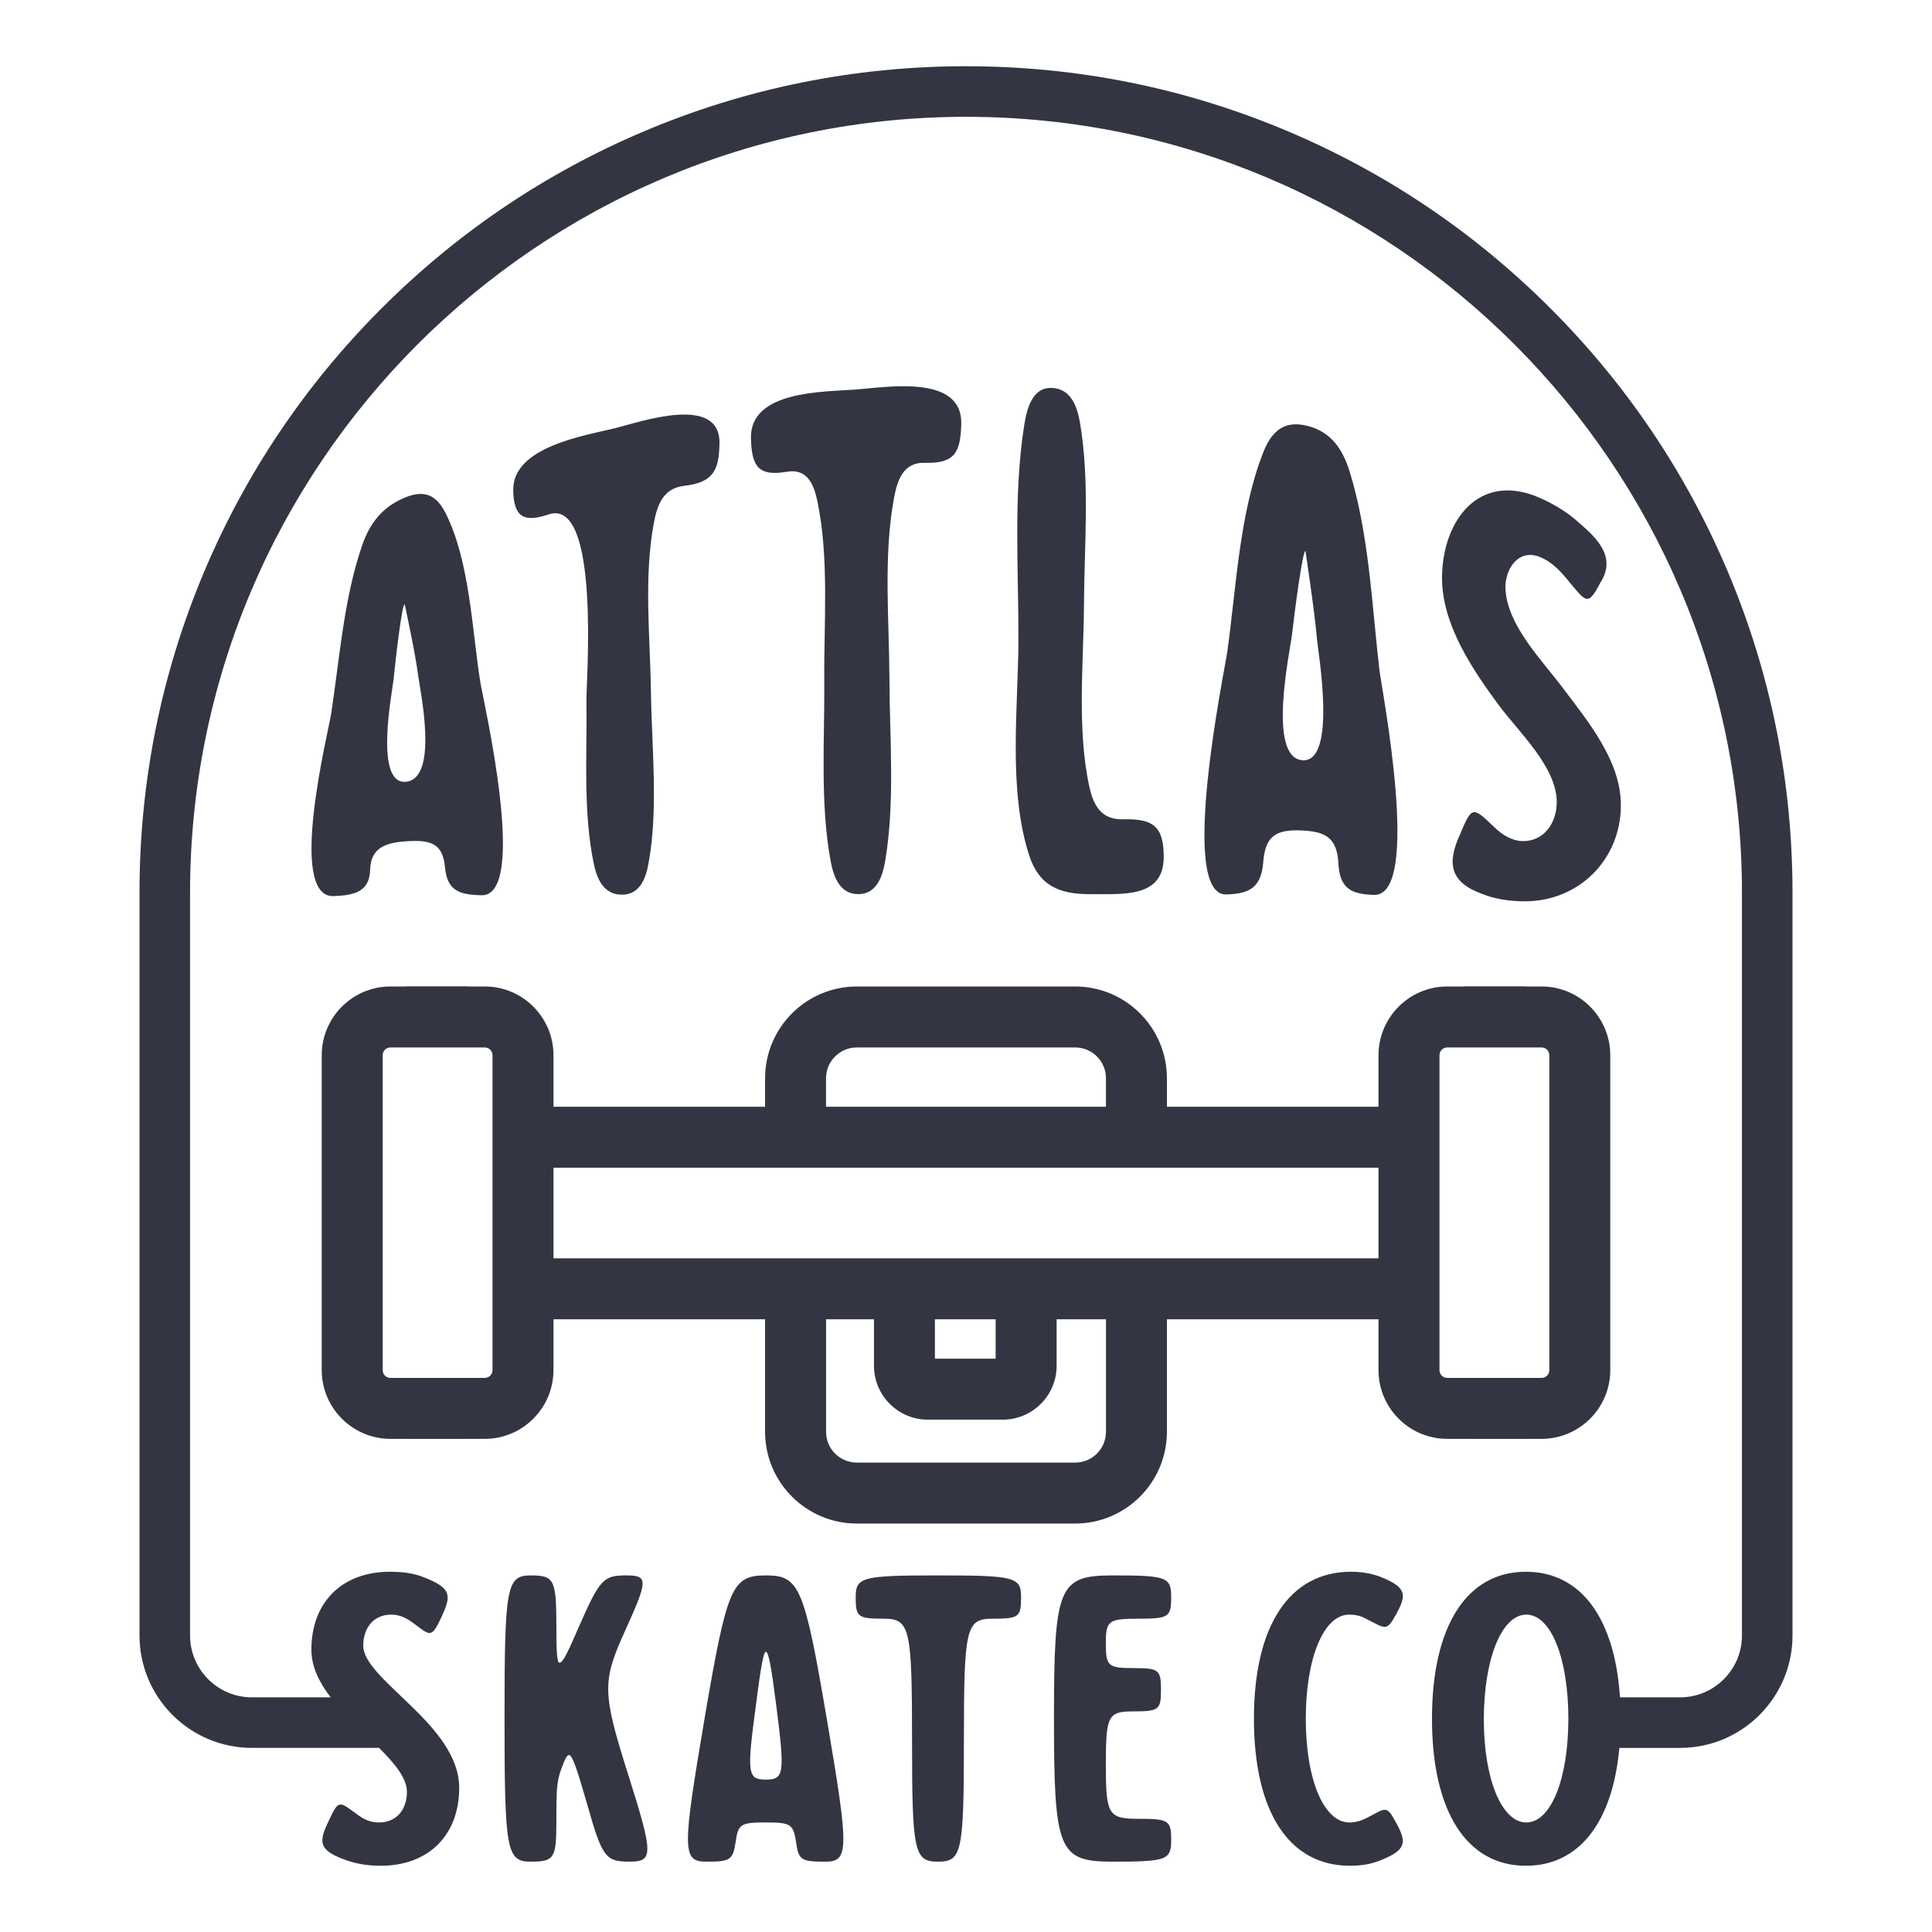 <svg xmlns="http://www.w3.org/2000/svg" id="Layer_1" data-name="Layer 1" width="1080" height="1080" viewBox="0 0 1080 1080"><defs><style>      .cls-1 {        fill: #343542;      }    </style></defs><path class="cls-1" d="m349.599,911.257c12.782-28.305,12.782-30.594.226-30.594s-14.609,2.289-26.252,28.767c-5.708,13.234-8.901,20.082-10.728,20.082-1.592,0-1.827-6.848-1.827-20.082,0-26.478-1.14-28.767-14.374-28.767-13.47,0-14.609,6.17-14.609,79.895,0,73.96,1.14,80.121,14.609,80.121,13.234,0,14.374-1.818,14.374-22.597,0-20.544.235-23.049,3.881-32.186,1.149-2.967,2.054-4.794,3.202-4.794,1.828,0,4.333,7.309,10.041,27.165,8.449,29.906,10.267,32.412,23.737,32.412s13.47-3.871-.914-49.301c-14.374-45.429-14.374-51.59-1.366-80.121Z"></path><path class="cls-1" d="m428.118,880.664c-18.942,0-21.683,6.17-34.239,79.895-12.556,73.96-12.556,80.121.914,80.121s14.835-.904,16.437-10.955c1.366-10.041,2.741-10.955,16.889-10.955,13.931,0,15.297.914,16.898,10.955,1.366,10.05,2.741,10.955,16.201,10.955,13.47,0,13.47-6.16.914-80.121-12.556-73.725-15.288-79.895-34.013-79.895Zm0,114.134c-10.267,0-10.729-3.193-5.473-42.227,2.505-19.63,4.107-29.219,5.473-29.219,1.601,0,3.202,9.589,5.708,29.219,5.021,39.034,4.568,42.227-5.708,42.227Z"></path><path class="cls-1" d="m524.685,880.664c-42.688,0-46.343.914-46.343,12.104,0,11.181,1.14,12.094,15.749,12.094s15.749,5.247,15.749,67.8c0,62.77,1.149,68.017,14.609,68.017,13.244,0,14.383-5.247,14.383-68.017,0-62.554,1.14-67.8,15.985-67.8,14.835,0,15.975-.914,15.975-12.094,0-11.19-3.655-12.104-46.107-12.104Z"></path><path class="cls-1" d="m636.435,904.862c16.889,0,18.264-.914,18.264-12.094,0-11.19-2.515-12.104-32.647-12.104-30.358,0-32.874,6.17-32.874,79.895,0,73.96,2.515,80.121,32.874,80.121,30.132,0,32.647-.904,32.647-12.094,0-10.955-1.375-11.868-18.264-11.868s-18.264-2.28-18.264-30.132c0-27.617,1.14-29.906,15.523-29.906,14.157,0,15.297-.914,15.297-12.094,0-11.19-1.14-12.104-15.297-12.104-14.383,0-15.523-1.14-15.523-13.922,0-12.556,1.375-13.696,18.264-13.696Z"></path><path class="cls-1" d="m754.139,902.582c2.967,0,6.16.452,9.363,2.28,5.473,2.741,8.44,4.568,10.503,4.568,2.279,0,3.645-2.053,6.612-7.309,5.482-10.267,6.169-14.609-8.675-20.543-5.247-2.053-10.955-2.967-16.663-2.967-34.465,0-54.321,30.132-54.321,82.174,0,52.051,19.63,82.183,53.643,82.183,6.386,0,11.868-.914,16.889-2.967,15.297-5.934,14.609-10.503,9.127-20.779-2.967-5.473-4.333-7.526-6.612-7.526-2.063,0-4.568,1.827-9.589,4.333-3.429,1.827-6.848,2.741-10.05,2.741-14.374,0-24.424-23.972-24.424-57.985,0-34.004,10.05-58.202,24.198-58.202Z"></path><path class="cls-1" d="m206.905,486.183c.339-12.82,9.57-15.288,20.751-15.938,12.274-.706,19.865.65,21.1,14.553,1.177,13.272,8.213,15.344,20.336,15.664,26.647.706.999-109.123-.594-119.126-4.625-28.955-5.821-67.489-19.366-94.41-5.426-10.785-12.462-13.31-23.539-8.459-12.01,5.256-18.867,13.969-23.2,26.534-10.201,29.624-12.537,62.968-17.228,93.732-1.563,10.258-24.914,103.32,1.441,102.2,11.077-.471,19.96-2.166,20.299-14.751Zm13.093-106.316c1.328-12.81,4.644-42.038,6.236-42.123,0,0,5.925,27.354,7.394,38.996,1.131,8.939,11.793,57.769-6.33,60.227-18.433,2.496-8.035-50.12-7.3-57.1Z"></path><path class="cls-1" d="m382.34,271.601c16.107-1.874,19.62-8.233,19.856-23.793.424-27.712-44.459-11.897-58.174-8.496-17.03,4.21-57.731,10.361-57.128,34.955.358,14.506,5.708,18.076,19.715,13.319,29.209-9.919,21.043,93.703,21.203,103.754.48,29.793-2.072,62.563,4.229,91.97,1.884,8.75,5.746,16.804,15.598,16.823,9.89.009,13.262-8.732,14.854-17.35,5.633-30.415,1.827-64.72,1.403-95.333-.414-30.82-4.173-64.956,1.686-95.493,1.931-10.107,5.416-19.046,16.757-20.355Z"></path><path class="cls-1" d="m517.027,258.706c16.653.575,19.969-5.887,20.318-21.768.622-27.862-41.803-20.478-58.871-19.187-18.066,1.366-59.493.48-58.682,27.448.462,15.627,4.107,21.212,20.138,18.509,11.407-1.922,15.071,7.13,17.049,16.71,6.612,32.007,3.532,67.838,3.796,100.212.264,32.836-2.44,68.271,3.57,100.777,1.639,8.873,5.19,18.443,15.476,18.424,10.239-.028,13.526-9.806,15.014-18.612,5.567-32.902,2.477-68.676,2.364-101.804-.113-32.949-3.523-68.949,2.666-101.578,1.893-9.947,5.397-19.536,17.162-19.131Z"></path><path class="cls-1" d="m575.257,477.96c5.595,17.294,16.964,21.975,34.503,21.881,17.916-.104,40.795,2.251,40.776-20.845-.009-16.832-5.727-21.457-22.559-20.996-12.415.349-16.804-7.733-19.159-18.791-6.867-32.233-3.052-68.676-2.873-101.305.188-33.015,3.344-68.667-2.204-101.455-1.554-9.184-4.983-18.933-15.382-19.583-11.473-.725-14.412,11.963-15.843,21.024-6.132,38.977-3.108,80.601-3.212,119.795-.094,37.479-5.896,83.691,5.953,120.275Z"></path><path class="cls-1" d="m706.176,481.774c1.121-14.43,7.121-18.151,21.259-17.548,13.31.556,19.979,3.871,20.732,18.377.716,13.846,6.791,17.247,19.856,17.661,26.939.857,4.295-115.302,3.099-125.597-4.229-36.217-5.774-75.609-16.569-110.771-3.947-12.867-10.493-22.54-23.774-25.856-13.102-3.278-20.063,3.146-24.735,15.137-13.281,34.023-14.977,75.42-19.969,111.082-1.422,10.126-27.683,136.505-.574,135.732,13.093-.377,19.545-3.843,20.675-18.217Zm16.032-126.869c1.62-14.007,5.934-46.955,7.545-46.955,0,0,5.19,34.154,6.396,48.83.631,7.583,11.52,69.712-8.129,68.186-19.79-1.535-6.857-61.028-5.812-70.061Z"></path><path class="cls-1" d="m860.888,311.379c5.539,2.223,10.399,6.697,14.751,11.981,5.435,6.612,8.421,10.38,10.606,11.2,2.722,1.017,4.653-1.865,8.204-8.572,9.278-14.176-1.121-24.707-12.057-34.004-6.179-5.736-14.694-10.71-22.267-13.941-33.561-14.327-53.775,13.074-54.02,44.648-.198,26.073,16.804,51.354,31.866,71.681,11.011,14.864,32.223,34.343,32.261,53.982.019,11.529-7.074,22.371-19.649,21.787-5.567-.254-10.7-3.419-14.882-7.404-5.567-5.303-8.929-8.553-11.181-8.732-2.826-.217-4.568,3.278-8.374,12.499-7.356,15.862-5.67,26.581,12,33.052,7.328,3.024,15.363,4.192,23.482,4.295,30.82.377,54.66-23.416,54.444-54.17-.16-24.566-18.443-46.465-32.412-65.078-11.604-15.467-31.121-34.946-32.091-55.386-.509-10.728,6.998-22.804,19.319-17.84Z"></path><path class="cls-1" d="m289.72,799.441c2.336-1.319,4.521-2.863,6.518-4.615.65-.565,1.291-1.149,1.894-1.761,1.159-1.14,2.223-2.364,3.212-3.645,3.08-3.975,5.397-8.553,6.735-13.536.301-1.13.546-2.279.754-3.447.066-.377.132-.772.188-1.159.141-1.074.245-2.138.311-3.221.038-.706.066-1.413.066-2.129v-28.437h118.288v62.893c0,28.277,23.011,51.288,51.279,51.288h122.065c28.267,0,51.279-23.011,51.279-51.288v-62.893h118.288v28.437c0,18.528,13.196,34.032,30.679,37.621,2.505.509,5.086.782,7.724.782h11.426v.019h34.06v-.019h7.272c21.165,0,38.384-17.237,38.384-38.403v-176.066c0-21.175-17.219-38.412-38.384-38.412h-8.901c0-.019-.009-.047-.009-.066h-34.268v.066h-9.579c-21.165,0-38.403,17.237-38.403,38.412v28.833l-118.288-.009v-15.947c0-28.277-23.011-51.288-51.279-51.288h-122.065c-28.268,0-51.279,23.011-51.279,51.288v15.947h-118.288v-28.823c0-21.175-17.228-38.412-38.403-38.412h-9.589c0-.019,0-.047.009-.066h-34.258c-.01.019-.01.047-.019.066h-8.892c-21.165,0-38.393,17.237-38.393,38.412v176.066c0,21.165,17.228,38.403,38.393,38.403h7.262v.019h34.07v-.019h11.416c.659,0,1.309-.019,1.968-.056,2.27-.104,4.474-.433,6.622-.923.537-.132,1.074-.264,1.611-.405,2.553-.706,5.011-1.667,7.328-2.864.396-.207.801-.424,1.196-.641Zm514.954-209.58c0-2.383,1.95-4.333,4.324-4.333h52.758c2.374,0,4.324,1.95,4.324,4.333v176.066c0,2.393-1.95,4.323-4.324,4.323h-52.758c-2.374,0-4.324-1.931-4.324-4.323v-176.066Zm-186.436,210.522c0,.292,0,.584-.028.885-.009.283-.038.565-.066.848-.038.396-.085.791-.16,1.177-.038.226-.075.443-.122.659-.047.217-.094.433-.151.65-.16.65-.358,1.281-.593,1.893-.075.207-.16.405-.245.612-.169.396-.358.791-.556,1.177-.103.188-.207.386-.311.574-.094.17-.198.339-.301.509-.151.254-.32.499-.48.744-.094.132-.179.254-.273.377-.123.179-.254.349-.386.518-.264.339-.546.669-.838.989-.16.169-.32.339-.49.509-.132.141-.273.273-.414.405-.16.16-.32.301-.48.433-.123.123-.254.226-.386.33-.094.075-.179.151-.273.226-.113.094-.235.179-.349.264-.085.066-.16.132-.245.179-.264.198-.537.386-.81.556-.226.141-.452.283-.688.414-.141.085-.292.169-.433.245-.188.104-.386.207-.584.292-.123.066-.245.122-.367.179-.254.122-.509.226-.763.32-.019.019-.038.028-.057.028-.141.056-.273.113-.414.16-.273.103-.546.198-.829.283-.537.17-1.093.311-1.658.424-.546.122-1.121.207-1.695.264-.292.028-.584.047-.876.066-.292.019-.584.028-.885.028h-122.065c-.292,0-.584-.009-.876-.028-.292-.019-.584-.038-.885-.066-.574-.056-1.14-.141-1.696-.264-.565-.113-1.121-.254-1.648-.424-.424-.132-.838-.283-1.243-.443-.405-.16-.801-.339-1.196-.528-.339-.16-.659-.339-.989-.527-.047-.028-.104-.057-.151-.085-.254-.151-.509-.311-.763-.48-.037-.028-.085-.047-.122-.075-.019-.009-.038-.028-.057-.038-.282-.198-.556-.396-.829-.603-.292-.226-.575-.462-.848-.697-.405-.358-.791-.725-1.168-1.121-.179-.198-.358-.396-.537-.593-.094-.104-.179-.207-.264-.311-.085-.094-.169-.207-.254-.311-.16-.207-.32-.433-.48-.65-.075-.094-.132-.188-.198-.283-.066-.104-.132-.198-.198-.292-.17-.254-.33-.518-.48-.791-.141-.226-.273-.462-.396-.706-.198-.386-.386-.782-.556-1.187-.085-.198-.17-.396-.245-.603-.151-.414-.292-.829-.424-1.253-.367-1.272-.594-2.6-.669-3.975-.019-.151-.019-.301-.019-.443-.01-.151-.01-.301-.01-.443v-62.893h26.779v25.997c0,16.597,13.507,30.104,30.104,30.104h41.907c16.597,0,30.095-13.507,30.095-30.104v-25.997h27.589v62.893Zm-95.615-40.87v-22.022h33.957v22.022h-33.957Zm-60.858-156.775c0-1.187.123-2.345.349-3.466.113-.556.254-1.102.424-1.648.085-.264.179-.527.273-.791.094-.264.198-.528.311-.782.103-.264.217-.509.339-.763.123-.254.245-.499.386-.744.254-.49.546-.961.857-1.422.301-.452.64-.895.989-1.319.348-.424.716-.838,1.111-1.225.188-.198.386-.386.593-.574h.01c.81-.744,1.695-1.413,2.637-1.978h.009c.235-.151.471-.283.716-.414.48-.264.989-.509,1.498-.725,2.063-.876,4.324-1.356,6.697-1.356h122.065c2.374,0,4.634.48,6.697,1.356.508.217,1.008.452,1.498.725.245.122.471.264.716.414h.009c.942.565,1.828,1.234,2.637,1.978h.009c.405.367.801.763,1.168,1.168q.009,0,0,.009c.744.81,1.413,1.695,1.978,2.637v.009c.151.245.292.471.414.716.273.49.509.989.725,1.498v.009c.113.254.217.518.301.782.104.254.198.518.273.791.085.264.17.537.235.82.075.283.141.575.198.867.047.207.085.424.113.641.028.094.038.188.047.283.028.16.047.33.056.49.01.028.01.047.01.075.019.113.028.217.038.32.009.019.009.047.009.066,0,.038.009.075.009.113.019.169.028.339.038.509v.047c.009.028.009.056,0,.094v.066c.009.056.009.122.009.188.009.179.019.358.019.537v15.947h-156.474v-15.947Zm-152.367,50.017h461.198v50.667h-461.198v-50.667Zm-34.079,113.173c0,2.393-1.94,4.323-4.323,4.323h-52.748c-.17,0-.33-.009-.49-.028-.17-.019-.33-.047-.48-.085-.123-.028-.245-.057-.368-.104-.075-.019-.15-.047-.216-.075-.085-.028-.16-.066-.235-.104-.047-.019-.094-.038-.142-.066-.094-.038-.179-.094-.264-.141-.047-.028-.094-.057-.132-.085-.113-.066-.217-.141-.32-.226q-.009,0-.019-.009c-.122-.094-.235-.198-.349-.311-.113-.104-.217-.217-.32-.339-.132-.16-.254-.33-.358-.509-.113-.179-.207-.367-.292-.556-.217-.518-.339-1.093-.339-1.686v-176.066c0-.593.123-1.168.339-1.686.085-.188.179-.377.292-.556.104-.179.226-.349.358-.509.179-.217.386-.424.603-.603.075-.056.15-.122.235-.17.15-.122.32-.226.489-.311.085-.047.17-.085.255-.122.066-.028.132-.057.198-.085.066-.028.141-.056.216-.075.123-.047.245-.075.368-.104.15-.038.31-.066.48-.085.16-.019.32-.028.49-.028h52.748c2.383,0,4.323,1.95,4.323,4.333v176.066Z"></path><path class="cls-1" d="m965.704,319.207c-23.27-55.018-56.582-104.427-99.008-146.853-42.426-42.426-91.835-75.738-146.853-99.009-56.969-24.096-117.477-36.313-179.843-36.313s-122.873,12.218-179.842,36.313c-55.018,23.271-104.427,56.582-146.853,99.009-42.426,42.426-75.738,91.835-99.009,146.853-24.096,56.969-36.313,117.476-36.313,179.843v415.191c0,34.65,28.189,62.839,62.839,62.839h71.085c8.76,8.779,15.57,16.908,15.57,24.566,0,9.363-5.256,17.124-15.749,17.124-4.568,0-8.675-1.827-12.103-4.568-4.794-3.419-7.3-5.473-9.127-5.473-2.289,0-3.655,2.506-6.622,8.901-5.708,11.868-6.395,16.663,10.041,22.371,5.934,2.053,12.33,2.967,18.952,2.967,26.251,0,43.828-16.663,43.828-43.602,0-35.153-53.643-60.265-53.643-79.433,0-9.363,5.247-17.35,15.749-17.35,4.795,0,8.675,2.053,12.33,4.795,4.559,3.419,7.074,5.473,8.901,5.473,2.279,0,3.881-2.741,6.848-9.127,5.473-11.868,5.708-15.975-10.277-22.145-5.246-2.053-11.181-2.967-18.716-2.967-26.251,0-43.828,16.663-43.828,43.602,0,9.485,4.446,18.321,10.776,26.61h-44.014c-19.068,0-34.581-15.513-34.581-34.581v-415.191c0-239.176,194.584-433.759,433.76-433.759s433.759,194.584,433.759,433.759v415.191c0,19.068-15.513,34.581-34.581,34.581h-33.614c-2.854-44.318-21.919-70.212-52.579-70.212-33.099,0-52.503,30.358-52.503,82.174,0,51.825,19.404,82.183,52.503,82.183,29.652,0,48.453-24.217,52.249-65.888h33.944c34.65,0,62.839-28.189,62.839-62.839v-415.191c0-62.366-12.218-122.873-36.314-179.843Zm-112.492,699.563c-13.696,0-23.746-24.198-23.746-57.524,0-34.013,10.05-58.664,23.746-58.664s23.511,24.198,23.511,58.202c0,33.787-9.815,57.985-23.511,57.985Z"></path></svg>